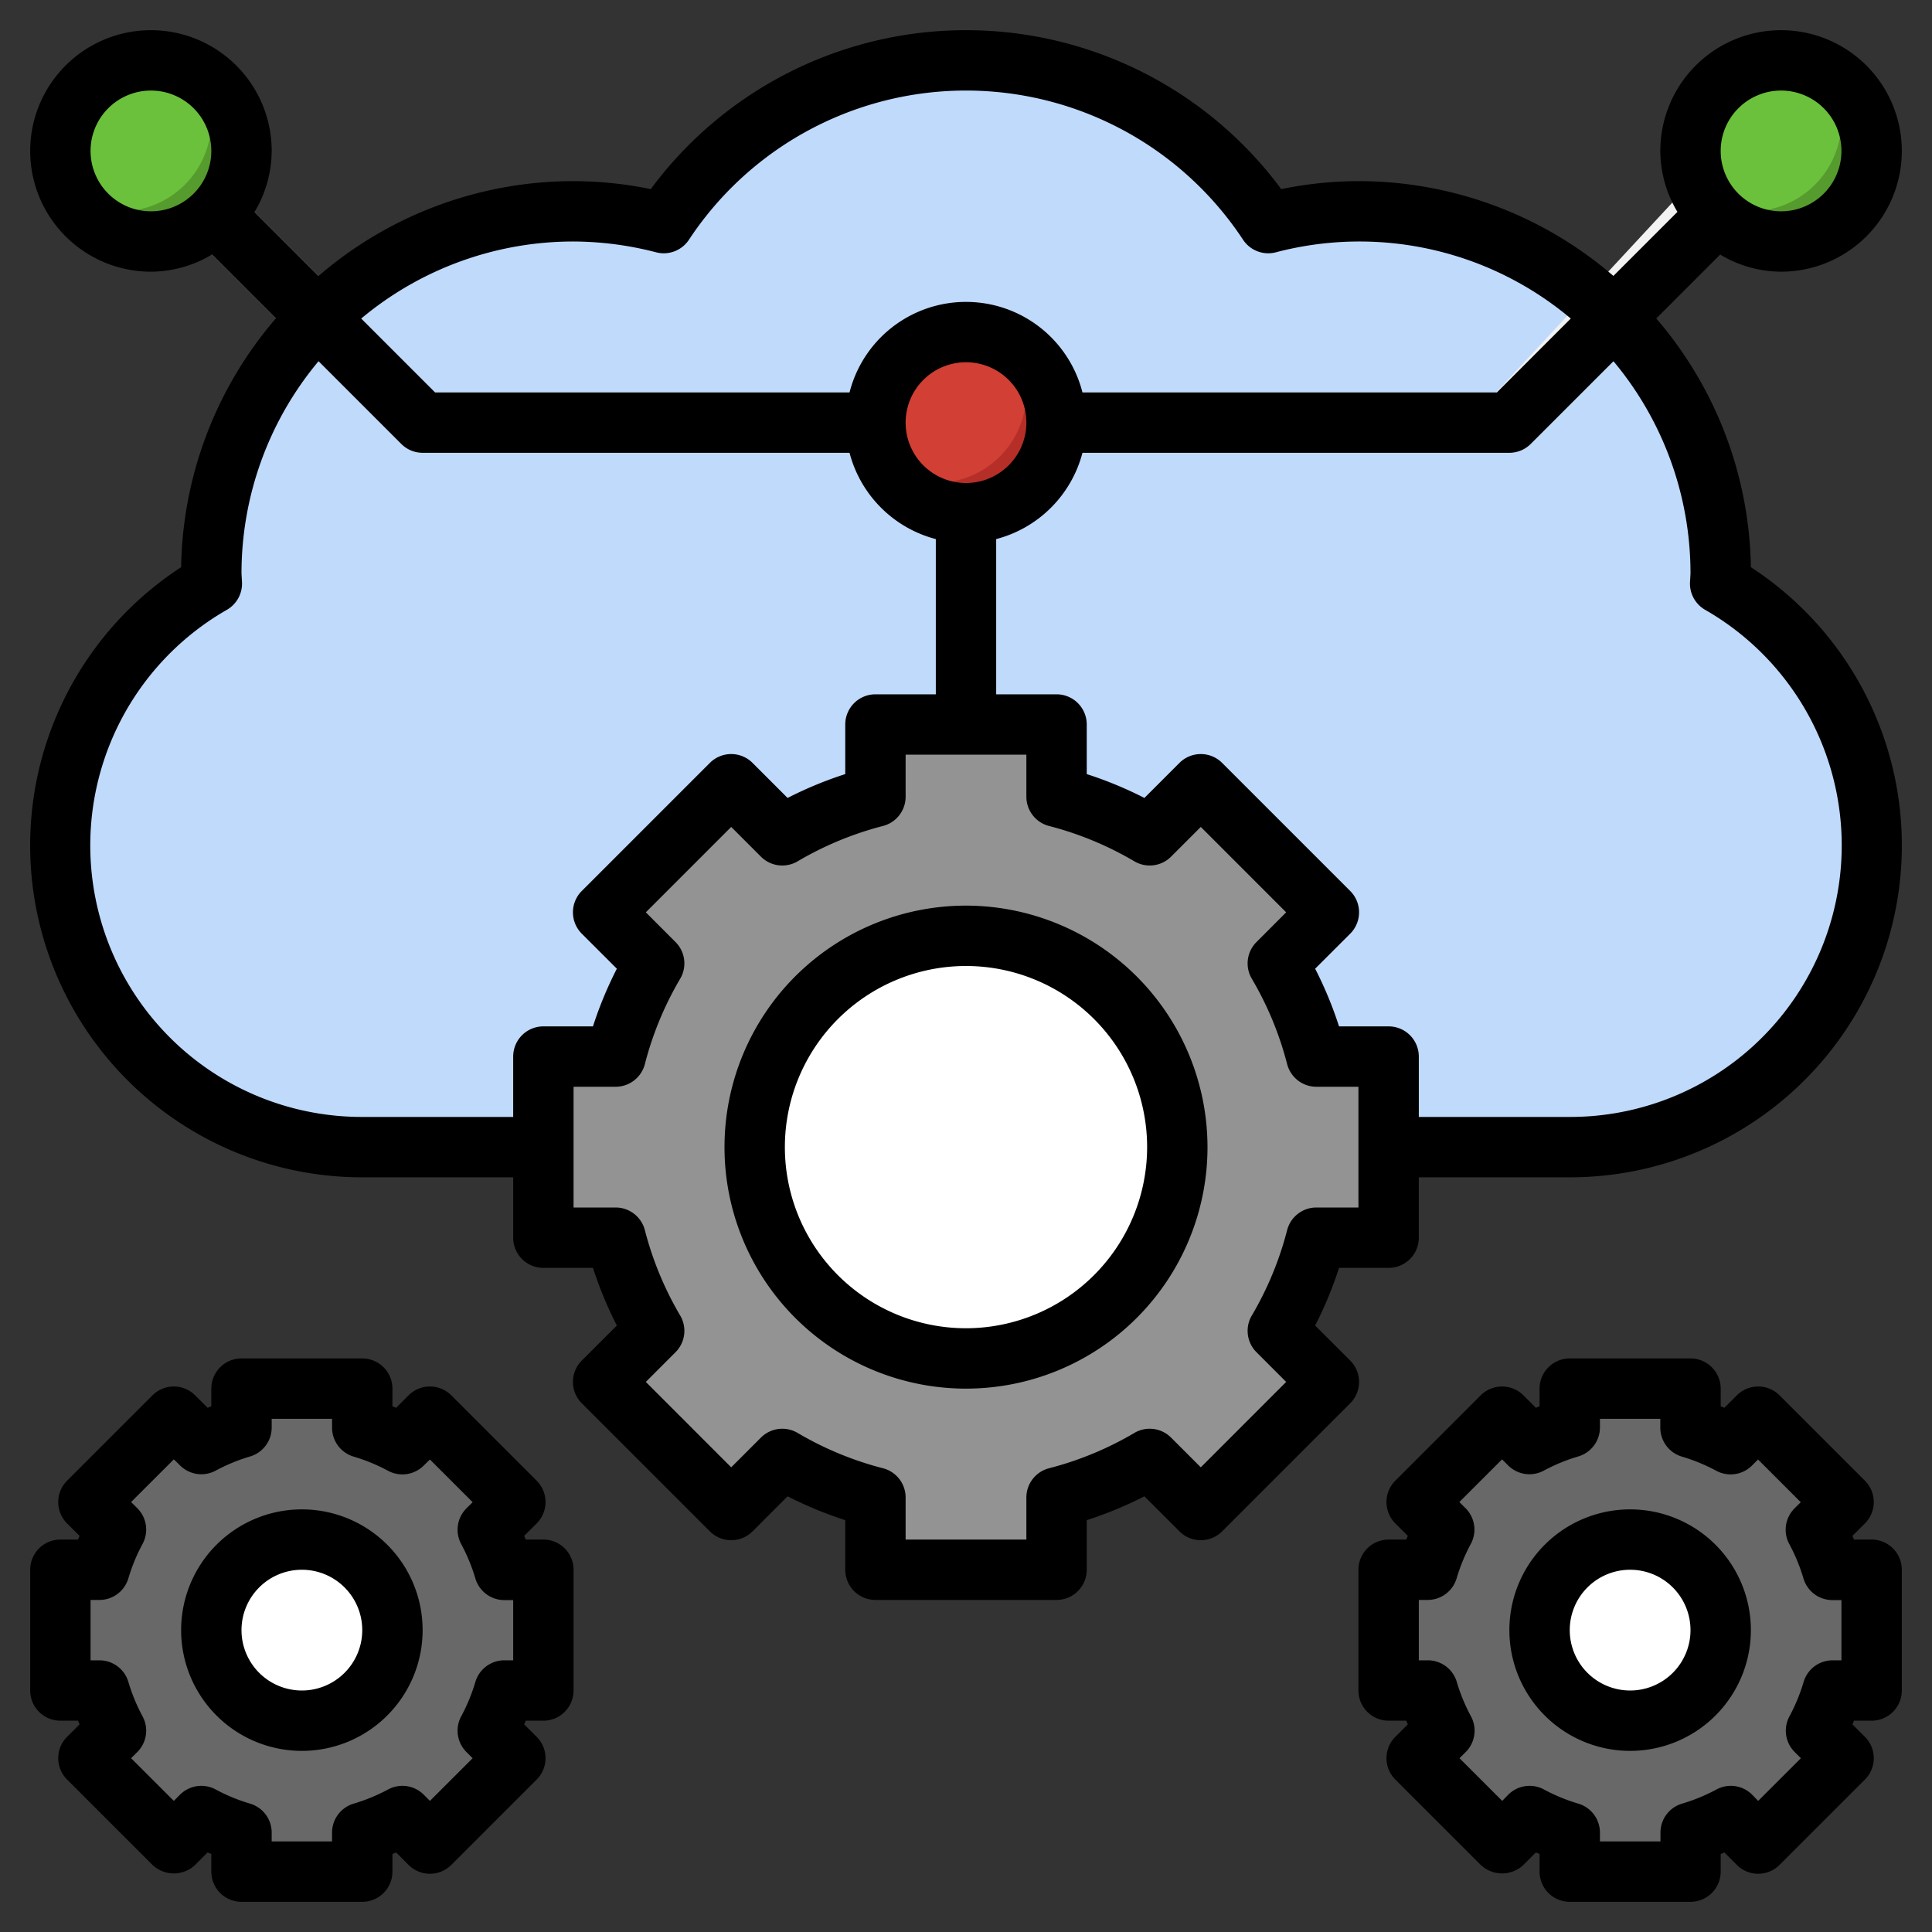 <svg xmlns="http://www.w3.org/2000/svg" viewBox="0 0 64 64" width="512" height="512"><rect x="0" y="0" width="64" height="64" fill="#333333" stroke="none"/><g data-name="Layer 7"><path d="M12 38h40a9.995 9.995 0 0 0 4.983-18.662c0-.113.017-.224.017-.338A11.96 11.96 0 0 0 42.011 7.39a11.992 11.992 0 0 0-20.022 0A11.96 11.96 0 0 0 7 19c0 .114.014.225.017.338A9.995 9.995 0 0 0 12 38Z" style="fill:#c0dafc"/><path d="M46 41v-6h-2.393a11.916 11.916 0 0 0-1.278-3.086l1.692-1.692-4.243-4.243-1.692 1.692A11.916 11.916 0 0 0 35 26.393V24h-6v2.393a11.916 11.916 0 0 0-3.086 1.278l-1.692-1.692-4.243 4.243 1.692 1.692A11.916 11.916 0 0 0 20.393 35H18v6h2.393a11.916 11.916 0 0 0 1.278 3.086l-1.692 1.692 4.243 4.243 1.692-1.692A11.916 11.916 0 0 0 29 49.607V52h6v-2.393a11.916 11.916 0 0 0 3.086-1.278l1.692 1.692 4.243-4.243-1.692-1.692A11.916 11.916 0 0 0 43.607 41Z" style="fill:#939393"/><circle cx="32" cy="38" r="7" style="fill:#fff"/><path d="M18 56v-4h-1.294a6.929 6.929 0 0 0-.548-1.33l.913-.913-2.828-2.828-.913.913a6.929 6.929 0 0 0-1.33-.548V46H8v1.294a6.929 6.929 0 0 0-1.33.548l-.913-.913-2.828 2.828.913.913A6.929 6.929 0 0 0 3.294 52H2v4h1.294a6.929 6.929 0 0 0 .548 1.33l-.913.913 2.828 2.828.913-.913a6.929 6.929 0 0 0 1.33.548V62h4v-1.294a6.929 6.929 0 0 0 1.33-.548l.913.913 2.828-2.828-.913-.913a6.929 6.929 0 0 0 .548-1.33Z" style="fill:#686868"/><circle cx="10" cy="54" r="3" style="fill:#fff"/><path d="M62 56v-4h-1.294a6.929 6.929 0 0 0-.548-1.33l.913-.913-2.828-2.828-.913.913a6.929 6.929 0 0 0-1.33-.548V46h-4v1.294a6.929 6.929 0 0 0-1.33.548l-.913-.913-2.828 2.828.913.913a6.929 6.929 0 0 0-.548 1.33H46v4h1.294a6.929 6.929 0 0 0 .548 1.33l-.913.913 2.828 2.828.913-.913a6.929 6.929 0 0 0 1.33.548V62h4v-1.294a6.929 6.929 0 0 0 1.33-.548l.913.913 2.828-2.828-.913-.913a6.929 6.929 0 0 0 .548-1.33Z" style="fill:#686868"/><circle cx="54" cy="54" r="3" style="fill:#fff"/><path d="M30 15H14a1 1 0 0 1-.707-.293L5.417 6.831l1.414-1.414L14.414 13H30ZM50 15H34v-2h15.563l7.662-8.258L58.691 6.1l-7.958 8.58A1 1 0 0 1 50 15Z" style="fill:#f2f2f2"/><circle cx="5" cy="5" r="3" style="fill:#559b2d"/><circle cx="59" cy="5" r="3" style="fill:#559b2d"/><path d="M56 5a2.965 2.965 0 0 0 .446 1.554A2.965 2.965 0 0 0 58 7a3 3 0 0 0 3-3 2.965 2.965 0 0 0-.446-1.554A2.965 2.965 0 0 0 59 2a3 3 0 0 0-3 3Z" style="fill:#6bc13b"/><path style="fill:#f2f2f2" d="M31 16h2v8h-2z"/><circle cx="32" cy="14" r="3" style="fill:#b52f28"/><path d="M29 14a2.965 2.965 0 0 0 .446 1.554A2.965 2.965 0 0 0 31 16a3 3 0 0 0 3-3 2.965 2.965 0 0 0-.446-1.554A2.965 2.965 0 0 0 32 11a3 3 0 0 0-3 3Z" style="fill:#d23f34"/><path d="M2 5a2.965 2.965 0 0 0 .446 1.554A2.965 2.965 0 0 0 4 7a3 3 0 0 0 3-3 2.965 2.965 0 0 0-.446-1.554A2.965 2.965 0 0 0 5 2a3 3 0 0 0-3 3Z" style="fill:#6bc13b"/><path d="M58 18.789a12.933 12.933 0 0 0-3.134-8.239l2.117-2.117A3.947 3.947 0 0 0 59 9a4 4 0 1 0-4-4 3.947 3.947 0 0 0 .567 2.019L53.446 9.14A12.933 12.933 0 0 0 45 6a12.794 12.794 0 0 0-2.557.265 12.989 12.989 0 0 0-20.886 0A12.794 12.794 0 0 0 19 6a12.933 12.933 0 0 0-8.446 3.14L8.433 7.019A3.947 3.947 0 0 0 9 5a4 4 0 1 0-4 4 3.947 3.947 0 0 0 2.019-.567l2.117 2.117A12.933 12.933 0 0 0 6 18.789 10.994 10.994 0 0 0 12 39h5v2a1 1 0 0 0 1 1h1.643a12.7 12.7 0 0 0 .791 1.91l-1.162 1.161a1 1 0 0 0 0 1.414l4.243 4.243a1 1 0 0 0 1.414 0l1.161-1.161a12.9 12.9 0 0 0 1.91.79V52a1 1 0 0 0 1 1h6a1 1 0 0 0 1-1v-1.643a12.9 12.9 0 0 0 1.91-.79l1.161 1.161a1 1 0 0 0 1.414 0l4.243-4.243a1 1 0 0 0 0-1.414l-1.162-1.161a12.7 12.7 0 0 0 .791-1.91H46a1 1 0 0 0 1-1v-2h5a10.994 10.994 0 0 0 6-20.211ZM59 3a2 2 0 1 1-2 2 2 2 0 0 1 2-2ZM19 8a11.037 11.037 0 0 1 2.739.359 1 1 0 0 0 1.083-.417 10.993 10.993 0 0 1 18.356 0 1 1 0 0 0 1.083.417 10.879 10.879 0 0 1 9.773 2.193L49.586 13H35.858a3.981 3.981 0 0 0-7.716 0H14.414l-2.448-2.448A10.953 10.953 0 0 1 19 8Zm13 8a2 2 0 1 1 2-2 2 2 0 0 1-2 2ZM3 5a2 2 0 1 1 2 2 2 2 0 0 1-2-2Zm14 30v2h-5a8.994 8.994 0 0 1-4.483-16.8 1 1 0 0 0 .5-.9L8 19a10.953 10.953 0 0 1 2.552-7.034l2.741 2.741A1 1 0 0 0 14 15h14.142A4 4 0 0 0 31 17.858V23h-2a1 1 0 0 0-1 1v1.643a12.8 12.8 0 0 0-1.91.79l-1.161-1.161a1 1 0 0 0-1.414 0l-4.243 4.243a1 1 0 0 0 0 1.414l1.162 1.161a12.7 12.7 0 0 0-.791 1.91H18a1 1 0 0 0-1 1Zm28 5h-1.394a1 1 0 0 0-.968.75 10.939 10.939 0 0 1-1.17 2.828 1 1 0 0 0 .154 1.215l.984.985-2.828 2.829-.985-.985a1 1 0 0 0-1.216-.154 10.918 10.918 0 0 1-2.827 1.17 1 1 0 0 0-.75.968V51h-4v-1.394a1 1 0 0 0-.75-.968 10.918 10.918 0 0 1-2.827-1.17 1 1 0 0 0-1.216.154l-.985.985-2.828-2.829.984-.985a1 1 0 0 0 .154-1.215 10.939 10.939 0 0 1-1.17-2.828 1 1 0 0 0-.968-.75H19v-4h1.394a1 1 0 0 0 .968-.75 10.939 10.939 0 0 1 1.17-2.828 1 1 0 0 0-.154-1.215l-.984-.985 2.828-2.829.985.985a1 1 0 0 0 1.216.154 10.949 10.949 0 0 1 2.827-1.171 1 1 0 0 0 .75-.968V25h4v1.393a1 1 0 0 0 .75.968 10.949 10.949 0 0 1 2.827 1.171 1 1 0 0 0 1.216-.154l.985-.985 2.828 2.829-.984.985a1 1 0 0 0-.154 1.215 10.939 10.939 0 0 1 1.17 2.828 1 1 0 0 0 .968.75H45Zm7-3h-5v-2a1 1 0 0 0-1-1h-1.643a12.7 12.7 0 0 0-.791-1.91l1.162-1.161a1 1 0 0 0 0-1.414l-4.243-4.243a1 1 0 0 0-1.414 0l-1.161 1.161a12.8 12.8 0 0 0-1.91-.79V24a1 1 0 0 0-1-1h-2v-5.142A4 4 0 0 0 35.858 15H50a1 1 0 0 0 .707-.293l2.741-2.741A10.953 10.953 0 0 1 56 19l-.017.3a1 1 0 0 0 .5.9A8.994 8.994 0 0 1 52 37Z"/><path d="M32 30a8 8 0 1 0 8 8 8.009 8.009 0 0 0-8-8Zm0 14a6 6 0 1 1 6-6 6.006 6.006 0 0 1-6 6ZM18 51h-.584l-.051-.123.413-.412a1 1 0 0 0 0-1.415l-2.829-2.828a1 1 0 0 0-1.414 0l-.413.413-.122-.051V46a1 1 0 0 0-1-1H8a1 1 0 0 0-1 1v.584l-.122.051-.413-.413a1 1 0 0 0-1.414 0L2.222 49.05a1 1 0 0 0 0 1.415l.413.412-.051.123H2a1 1 0 0 0-1 1v4a1 1 0 0 0 1 1h.584l.051.123-.413.412a1 1 0 0 0 0 1.415l2.829 2.828a1.029 1.029 0 0 0 1.414 0l.412-.413.123.051V62a1 1 0 0 0 1 1h4a1 1 0 0 0 1-1v-.584l.123-.051.412.413a1 1 0 0 0 1.414 0l2.829-2.828a1 1 0 0 0 0-1.415l-.413-.412.051-.123H18a1 1 0 0 0 1-1v-4a1 1 0 0 0-1-1Zm-1 4h-.294a1 1 0 0 0-.958.714 5.967 5.967 0 0 1-.469 1.139 1 1 0 0 0 .172 1.185l.206.205-1.415 1.414-.205-.206a1 1 0 0 0-1.183-.172 5.987 5.987 0 0 1-1.139.469 1 1 0 0 0-.715.958V61H9v-.294a1 1 0 0 0-.715-.958 5.987 5.987 0 0 1-1.139-.469 1 1 0 0 0-1.183.172l-.205.206-1.415-1.414.206-.205a1 1 0 0 0 .172-1.185 5.967 5.967 0 0 1-.469-1.139A1 1 0 0 0 3.294 55H3v-2h.294a1 1 0 0 0 .958-.714 5.967 5.967 0 0 1 .469-1.139 1 1 0 0 0-.172-1.185l-.206-.205 1.415-1.414.205.2a1 1 0 0 0 1.183.173 5.97 5.97 0 0 1 1.14-.469A1 1 0 0 0 9 47.293V47h2v.293a1 1 0 0 0 .714.959 5.97 5.97 0 0 1 1.14.469 1 1 0 0 0 1.183-.173l.205-.2 1.415 1.414-.206.205a1 1 0 0 0-.172 1.185 5.967 5.967 0 0 1 .469 1.139 1 1 0 0 0 .958.714H17Z"/><path d="M10 50a4 4 0 1 0 4 4 4 4 0 0 0-4-4Zm0 6a2 2 0 1 1 2-2 2 2 0 0 1-2 2ZM62 51h-.584l-.051-.123.413-.412a1 1 0 0 0 0-1.415l-2.829-2.828a1 1 0 0 0-1.414 0l-.413.413-.122-.051V46a1 1 0 0 0-1-1h-4a1 1 0 0 0-1 1v.584l-.122.051-.413-.413a1 1 0 0 0-1.414 0l-2.829 2.828a1 1 0 0 0 0 1.415l.413.412-.051.123H46a1 1 0 0 0-1 1v4a1 1 0 0 0 1 1h.584l.051.123-.413.412a1 1 0 0 0 0 1.415l2.829 2.828a1.029 1.029 0 0 0 1.414 0l.412-.413.123.051V62a1 1 0 0 0 1 1h4a1 1 0 0 0 1-1v-.584l.123-.051.412.413a1 1 0 0 0 1.414 0l2.829-2.828a1 1 0 0 0 0-1.415l-.413-.412.051-.123H62a1 1 0 0 0 1-1v-4a1 1 0 0 0-1-1Zm-1 4h-.294a1 1 0 0 0-.958.714 5.967 5.967 0 0 1-.469 1.139 1 1 0 0 0 .172 1.185l.206.205-1.415 1.414-.2-.206a1 1 0 0 0-1.183-.172 5.987 5.987 0 0 1-1.139.469 1 1 0 0 0-.715.958V61H53v-.294a1 1 0 0 0-.715-.958 5.987 5.987 0 0 1-1.139-.469 1 1 0 0 0-1.183.172l-.2.206-1.415-1.414.206-.205a1 1 0 0 0 .172-1.185 5.967 5.967 0 0 1-.469-1.139 1 1 0 0 0-.963-.714H47v-2h.294a1 1 0 0 0 .958-.714 5.967 5.967 0 0 1 .469-1.139 1 1 0 0 0-.172-1.185l-.206-.205 1.415-1.414.2.2a1 1 0 0 0 1.183.173 5.97 5.97 0 0 1 1.14-.469 1 1 0 0 0 .719-.954V47h2v.293a1 1 0 0 0 .714.959 5.97 5.97 0 0 1 1.14.469 1 1 0 0 0 1.183-.173l.2-.2 1.415 1.414-.206.205a1 1 0 0 0-.172 1.185 5.967 5.967 0 0 1 .469 1.139 1 1 0 0 0 .958.714H61Z"/><path d="M54 50a4 4 0 1 0 4 4 4 4 0 0 0-4-4Zm0 6a2 2 0 1 1 2-2 2 2 0 0 1-2 2Z"/></g></svg>